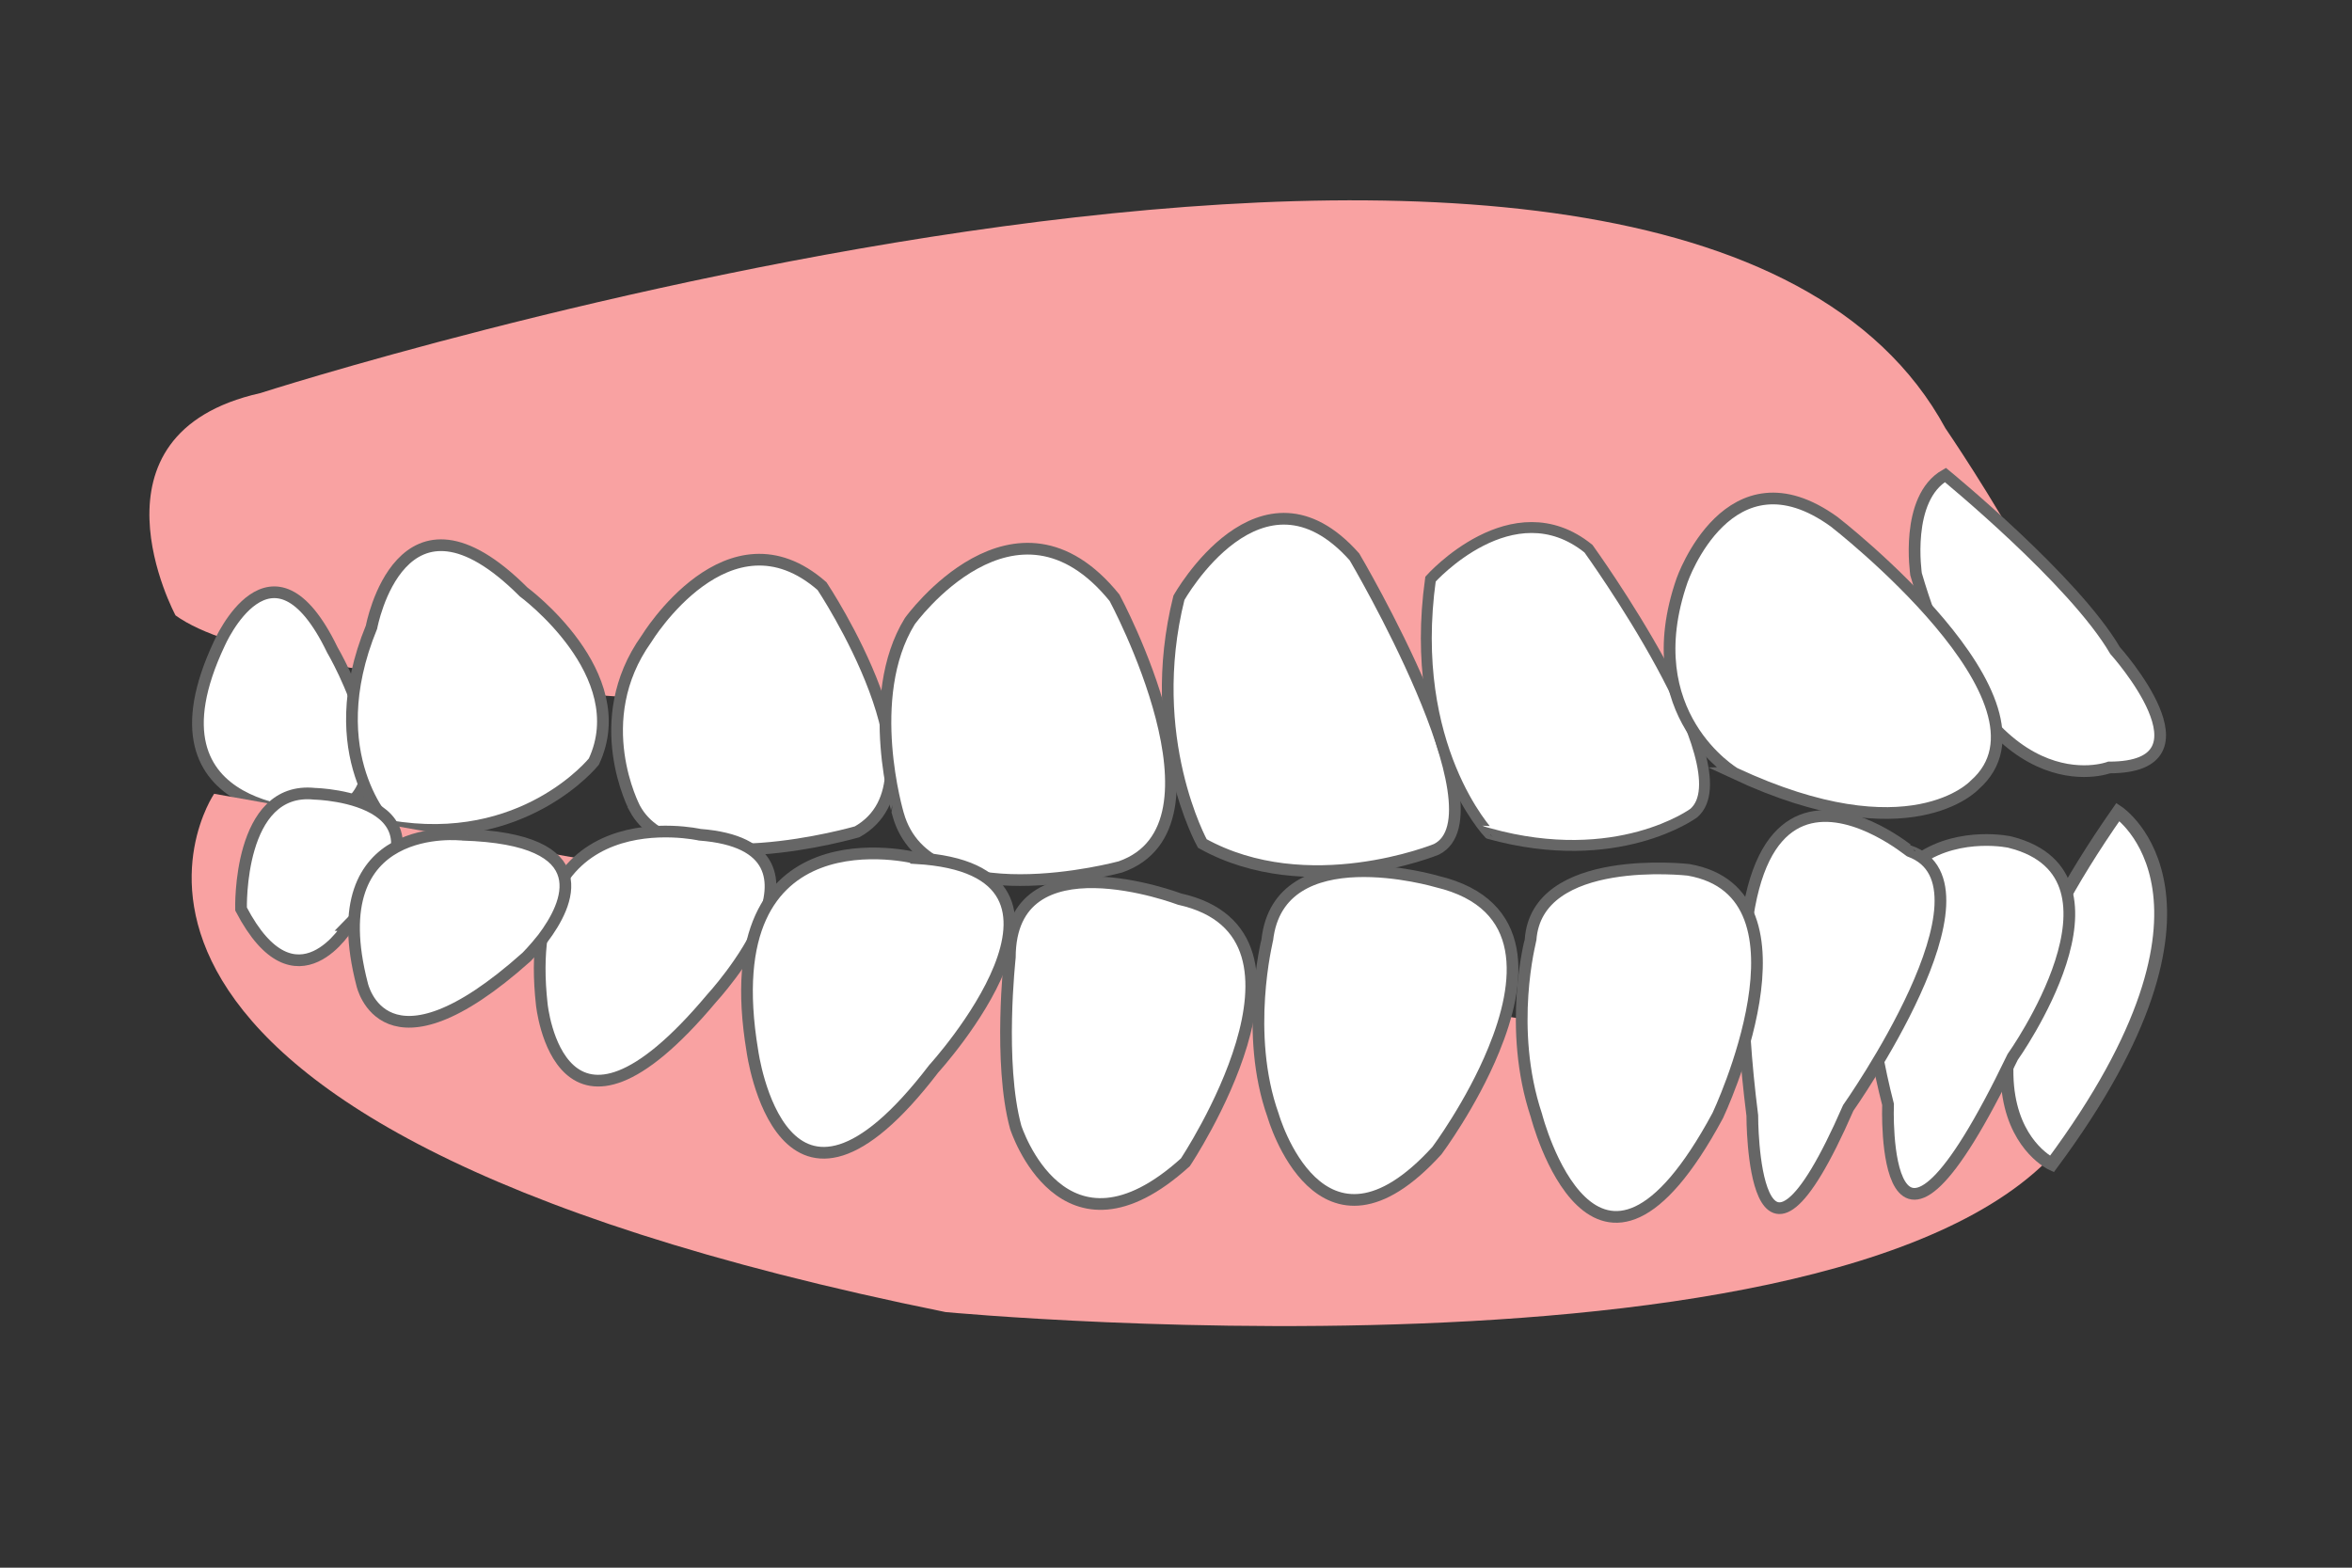 <?xml version="1.0" encoding="utf-8"?>
<!-- Generator: Adobe Illustrator 26.5.0, SVG Export Plug-In . SVG Version: 6.00 Build 0)  -->
<svg version="1.1" id="レイヤー_1" xmlns="http://www.w3.org/2000/svg" xmlns:xlink="http://www.w3.org/1999/xlink" x="0px"
	 y="0px" viewBox="0 0 402 268" enable-background="new 0 0 402 268" xml:space="preserve">
<rect x="0" y="0" width="402" height="268" fill="#333333" stroke="none"/>
<g>
	<path fill="#F9A2A2" d="M30,105.2c0,0-16.7-31,14.5-38c0,0,242.4-78,288,6c0,0,32.2,47,18.9,48C351.3,121.2,64.4,130.2,30,105.2z"
		/>
	<path fill="#FFFFFF" stroke="#666666" stroke-width="2" stroke-miterlimit="10" d="M37.5,110c0,0,8.9-20.4,19.3,1.1
		c0,0,14.7,25-1.5,28.2C55.3,139.2,23.2,140.3,37.5,110z"/>
	<path fill="#FFFFFF" stroke="#666666" stroke-width="2" stroke-miterlimit="10" d="M63.5,107.2c0,0,5-27,26-6c0,0,19,14,12,29
		c0,0-12,15-35,11C66.5,141.2,54.5,129.2,63.5,107.2z"/>
	<path fill="#FFFFFF" stroke="#666666" stroke-width="2" stroke-miterlimit="10" d="M110.5,109.2c0,0,14-23,30-9c0,0,22,33,6,42
		c0,0-31,9-38-4C108.5,138.2,100.5,123.2,110.5,109.2z"/>
	<path fill="#FFFFFF" stroke="#666666" stroke-width="2" stroke-miterlimit="10" d="M155.5,106.2c0,0,18-25,35-4c0,0,21,39,1,46
		c0,0-33,9-38-9C153.5,139.2,147.5,119.2,155.5,106.2z"/>
	<path fill="#FFFFFF" stroke="#666666" stroke-width="2" stroke-miterlimit="10" d="M201.5,102.2c0,0,14-25,30-7c0,0,26,44,14,50
		c0,0-22,9-40-1C205.5,144.2,195.5,126.2,201.5,102.2z"/>
	<path fill="#FFFFFF" stroke="#666666" stroke-width="1.865" stroke-miterlimit="10" d="M244.5,99c0,0,14-15.7,27-5.2
		c0,0,27,37.4,18,45.2c0,0-13,9.6-35,3.5C254.5,142.5,240.5,127.7,244.5,99z"/>
	<path fill="#FFFFFF" stroke="#666666" stroke-width="2" stroke-miterlimit="10" d="M332.5,81.2c0,0,22,18,29,30c0,0,18,20-1,20
		c0,0-21,8-33-33C327.5,98.2,325.5,85.2,332.5,81.2z"/>
	<path fill="#FFFFFF" stroke="#666666" stroke-width="2" stroke-miterlimit="10" d="M287.5,99.2c0,0,8-23,26-10c0,0,40,31,24,45
		c0,0-11,12-41-2C296.5,132.2,279.5,122.2,287.5,99.2z"/>
	<path fill="#F9A2A2" d="M36.6,135.7c0,0-38,55.6,125,88.6c0,0,174,16.5,196-37.1C357.6,187.2,365.6,194.4,36.6,135.7z"/>
	<path fill="#FFFFFF" stroke="#666666" stroke-width="2" stroke-miterlimit="10" d="M92.6,171.7c0,0,3,30,29-1c0,0,24-26-2-28
		C119.6,142.7,88.6,135.7,92.6,171.7z"/>
	<path fill="#FFFFFF" stroke="#666666" stroke-width="2" stroke-miterlimit="10" d="M128.6,179.7c0,0,5,37,31,3c0,0,31-34-3-36
		C156.6,146.7,121.6,137.7,128.6,179.7z"/>
	<path fill="#FFFFFF" stroke="#666666" stroke-width="2" stroke-miterlimit="10" d="M173.6,192.7c0,0,8,25,29,6c0,0,26-39-1-45
		c0,0-29-11-29,10C172.6,163.7,170.6,181.7,173.6,192.7z"/>
	<path fill="#FFFFFF" stroke="#666666" stroke-width="2" stroke-miterlimit="10" d="M217.6,190.7c0,0,8,28,28,6
		c0,0,5.9-7.9,9.7-17.2c4.7-11.4,6.3-25-9.7-28.8c0,0-27-8-29,10C216.6,160.7,212.6,176.7,217.6,190.7z"/>
	<path fill="#FFFFFF" stroke="#666666" stroke-width="2.196" stroke-miterlimit="10" d="M362,138.8c0,0,22.4,14.8-11.3,60.2
		C350.7,199,327.4,188.3,362,138.8z"/>
	<path fill="#FFFFFF" stroke="#666666" stroke-width="2" stroke-miterlimit="10" d="M322.7,188.8c0,0-1.5,39.3,21.3-8.1
		c0,0,22-30.9-0.3-36.7C343.7,143.9,309.3,136.6,322.7,188.8z"/>
	<path fill="#FFFFFF" stroke="#666666" stroke-width="2" stroke-miterlimit="10" d="M299.5,190.7c0,0-0.1,36.5,16.4-1.3
		c0,0,26.8-38,10.5-43.9C326.4,145.6,290,115.1,299.5,190.7z"/>
	<path fill="#FFFFFF" stroke="#666666" stroke-width="2" stroke-miterlimit="10" d="M262.6,190.7c0,0,10,39,31,0c0,0,18-38-5-42
		c0,0-26-3-27,12C261.6,160.7,257.6,175.7,262.6,190.7z"/>
	<path fill="#FFFFFF" stroke="#666666" stroke-width="2" stroke-miterlimit="10" d="M41.2,155.4c0,0-0.6-21.1,12.6-19.7
		c0,0,27.3,0.6,5.8,22.4C59.7,158.1,50.6,173.4,41.2,155.4z"/>
	<path fill="#FFFFFF" stroke="#666666" stroke-width="2" stroke-miterlimit="10" d="M61.9,168.3c0,0,3.7,17.1,28.1-4.7
		c0,0,1.3-1.3,2.8-3.2c4.3-5.7,9.9-17-13.8-17.7C79,142.7,54.5,139.8,61.9,168.3z"/>
</g>
</svg>
